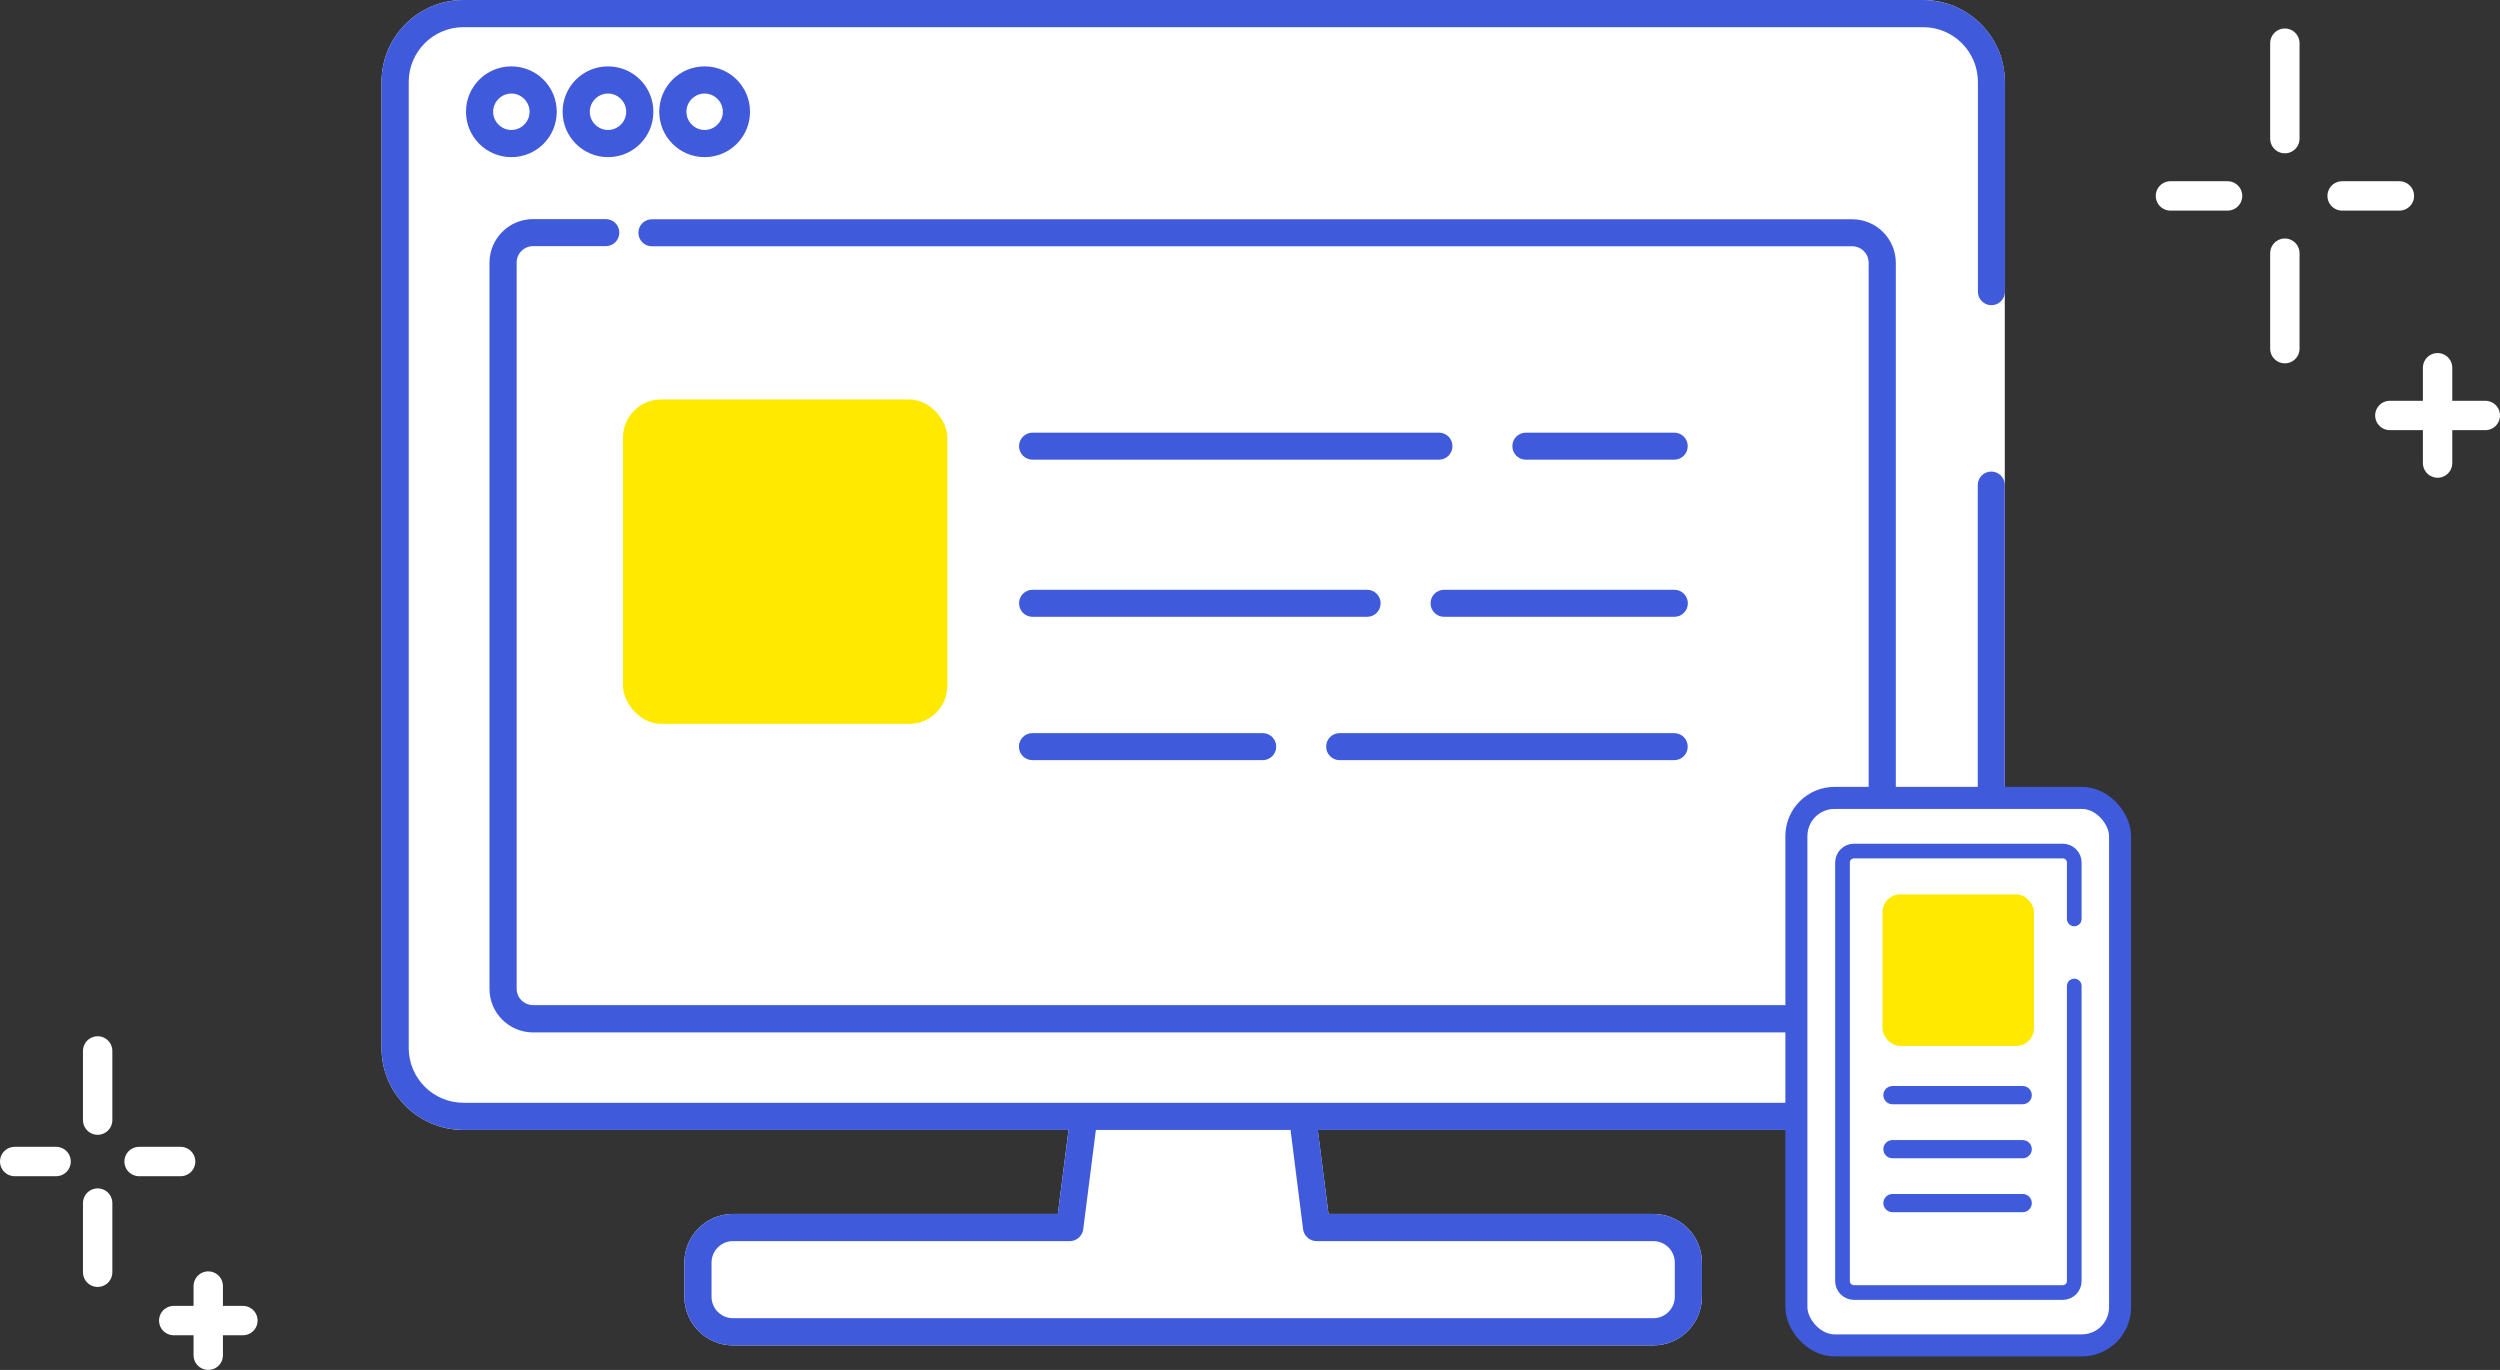 <svg height="93.28" viewBox="0 0 170.23 93.28" width="170.23" xmlns="http://www.w3.org/2000/svg"><rect x="0" y="0" width="170.23" height="93.28" fill="#333333" stroke="none"/><path d="m130.94 0h-99.38c-3.08 0-5.58 2.5-5.58 5.58v65.78c0 3.08 2.5 5.58 5.58 5.58h41.2l-.73 5.72h-22.12c-1.83 0-3.31 1.49-3.31 3.31v2.33c0 1.83 1.49 3.31 3.31 3.31h62.67c1.83 0 3.31-1.49 3.31-3.31v-2.33c0-1.83-1.49-3.31-3.31-3.31h-22.12l-.73-5.72h41.2c3.08 0 5.58-2.5 5.58-5.58v-65.78c.01-3.08-2.5-5.58-5.57-5.58z" fill="#fff"/><g fill="#3f5adb"><path d="m112.58 91.61h-62.67c-1.83 0-3.31-1.49-3.31-3.31v-2.33c0-1.83 1.49-3.31 3.31-3.31h22.12l.85-6.66c.06-.51.53-.86 1.03-.8.51.06.86.53.8 1.03l-.95 7.47c-.06.46-.45.81-.92.81h-22.93c-.81 0-1.46.66-1.46 1.46v2.33c0 .81.66 1.46 1.46 1.46h62.67c.81 0 1.46-.66 1.46-1.46v-2.33c0-.81-.66-1.46-1.46-1.46h-22.93c-.47 0-.86-.35-.92-.81l-.92-7.28c-.06-.51.29-.97.8-1.03s.97.29 1.03.8l.82 6.47h22.12c1.83 0 3.31 1.49 3.31 3.31v2.33c0 1.83-1.49 3.31-3.31 3.31z"/><path d="m130.94 76.94h-99.38c-3.08 0-5.58-2.5-5.58-5.58v-65.78c0-3.08 2.5-5.58 5.58-5.58h99.38c3.08 0 5.58 2.5 5.58 5.58v14.28c0 .51-.41.92-.92.92s-.92-.41-.92-.92v-14.28c0-2.06-1.67-3.73-3.73-3.73h-99.39c-2.06 0-3.73 1.67-3.73 3.73v65.78c0 2.06 1.67 3.73 3.73 3.73h99.38c2.06 0 3.73-1.67 3.73-3.73v-38.33c0-.51.41-.92.92-.92s.92.41.92.92v38.33c0 3.08-2.5 5.58-5.58 5.58z"/><path d="m34.82 10.7c-1.7 0-3.09-1.38-3.09-3.09s1.38-3.09 3.09-3.09 3.09 1.38 3.09 3.09-1.38 3.09-3.09 3.09zm0-4.33c-.68 0-1.24.56-1.24 1.24s.56 1.24 1.24 1.24 1.24-.56 1.24-1.24-.56-1.24-1.24-1.24z"/><path d="m41.4 10.7c-1.7 0-3.09-1.38-3.09-3.09s1.38-3.09 3.09-3.09 3.09 1.38 3.09 3.09-1.38 3.09-3.09 3.09zm0-4.33c-.68 0-1.24.56-1.24 1.24s.56 1.24 1.24 1.24 1.24-.56 1.24-1.24-.56-1.24-1.24-1.24z"/><path d="m47.98 10.7c-1.7 0-3.09-1.38-3.09-3.09s1.38-3.09 3.09-3.09 3.09 1.38 3.09 3.09-1.38 3.09-3.09 3.09zm0-4.33c-.68 0-1.24.56-1.24 1.24s.56 1.24 1.24 1.24 1.24-.56 1.24-1.24-.56-1.24-1.24-1.24z"/><path d="m126.12 70.3h-89.82c-1.64 0-2.97-1.33-2.97-2.97v-49.44c0-1.64 1.33-2.97 2.97-2.97h4.95c.51 0 .92.41.92.92s-.41.92-.92.92h-4.95c-.62 0-1.12.5-1.12 1.12v49.44c0 .62.5 1.12 1.12 1.12h89.82c.62 0 1.12-.5 1.12-1.12v-49.43c0-.62-.5-1.12-1.12-1.12h-81.73c-.51 0-.92-.41-.92-.92s.41-.92.92-.92h81.73c1.64 0 2.97 1.33 2.97 2.97v49.44c0 1.64-1.33 2.97-2.97 2.97z"/><path d="m85.98 51.76h-15.68c-.51 0-.92-.41-.92-.92s.41-.92.92-.92h15.68c.51 0 .92.41.92.92s-.41.92-.92.92z"/><path d="m114 51.76h-22.78c-.51 0-.92-.41-.92-.92s.41-.92.92-.92h22.78c.51 0 .92.41.92.92s-.41.92-.92.92z"/><path d="m98.33 42h15.68c.51 0 .92-.41.92-.92s-.41-.92-.92-.92h-15.68c-.51 0-.92.41-.92.92s.41.92.92.92z"/><path d="m70.31 42h22.78c.51 0 .92-.41.92-.92s-.41-.92-.92-.92h-22.78c-.51 0-.92.41-.92.92s.41.92.92.92z"/><path d="m114 31.3h-10.1c-.51 0-.92-.41-.92-.92s.41-.92.92-.92h10.1c.51 0 .92.41.92.92s-.41.92-.92.92z"/><path d="m97.98 31.3h-27.67c-.51 0-.92-.41-.92-.92s.41-.92.92-.92h27.67c.51 0 .92.41.92.92s-.41.92-.92.92z"/></g><rect fill="#ffe900" height="22.09" rx="2.6" width="22.09" x="42.42" y="27.2"/><rect fill="#fff" height="37.28" rx="2.6" width="22.04" x="122.32" y="54.33"/><path d="m141.24 67.14v20.09c0 .43-.35.78-.78.78h-14.22c-.43 0-.78-.35-.78-.78v-28.5c0-.43.35-.78.78-.78h14.22c.43 0 .78.35.78.78v3.84" fill="none" stroke="#3f5adb" stroke-linecap="round" stroke-linejoin="round"/><rect fill="none" height="37.28" rx="2.6" stroke="#3f5adb" stroke-miterlimit="10" stroke-width="1.5" width="22.04" x="122.32" y="54.33"/><rect fill="#ffe900" height="10.32" rx="1.21" width="10.32" x="128.18" y="60.9"/><path d="m128.86 75.19h8.87c.34 0 .62-.28.62-.62s-.28-.62-.62-.62h-8.87c-.34 0-.62.28-.62.62s.28.62.62.62z" fill="#3f5adb"/><path d="m128.86 78.87h8.87c.34 0 .62-.28.62-.62s-.28-.62-.62-.62h-8.87c-.34 0-.62.28-.62.62s.28.62.62.62z" fill="#3f5adb"/><path d="m128.86 82.54h8.87c.34 0 .62-.28.62-.62s-.28-.62-.62-.62h-8.87c-.34 0-.62.28-.62.62s.28.62.62.62z" fill="#3f5adb"/><path d="m155.58 2.94v6.5" fill="none" stroke="#fff" stroke-linecap="round" stroke-linejoin="round" stroke-width="2"/><path d="m155.58 17.24v6.5" fill="none" stroke="#fff" stroke-linecap="round" stroke-linejoin="round" stroke-width="2"/><path d="m163.38 13.34h-3.9" fill="none" stroke="#fff" stroke-linecap="round" stroke-linejoin="round" stroke-width="2"/><path d="m151.68 13.34h-3.89" fill="none" stroke="#fff" stroke-linecap="round" stroke-linejoin="round" stroke-width="2"/><path d="m165.98 25.04v6.49" fill="none" stroke="#fff" stroke-linecap="round" stroke-linejoin="round" stroke-width="2"/><path d="m169.23 28.29h-6.5" fill="none" stroke="#fff" stroke-linecap="round" stroke-linejoin="round" stroke-width="2"/><path d="m6.65 71.56v4.71" fill="none" stroke="#fff" stroke-linecap="round" stroke-linejoin="round" stroke-width="2"/><path d="m6.65 81.92v4.71" fill="none" stroke="#fff" stroke-linecap="round" stroke-linejoin="round" stroke-width="2"/><path d="m12.3 79.09h-2.83" fill="none" stroke="#fff" stroke-linecap="round" stroke-linejoin="round" stroke-width="2"/><path d="m3.82 79.09h-2.82" fill="none" stroke="#fff" stroke-linecap="round" stroke-linejoin="round" stroke-width="2"/><path d="m14.18 87.57v4.71" fill="none" stroke="#fff" stroke-linecap="round" stroke-linejoin="round" stroke-width="2"/><path d="m16.54 89.92h-4.71" fill="none" stroke="#fff" stroke-linecap="round" stroke-linejoin="round" stroke-width="2"/></svg>